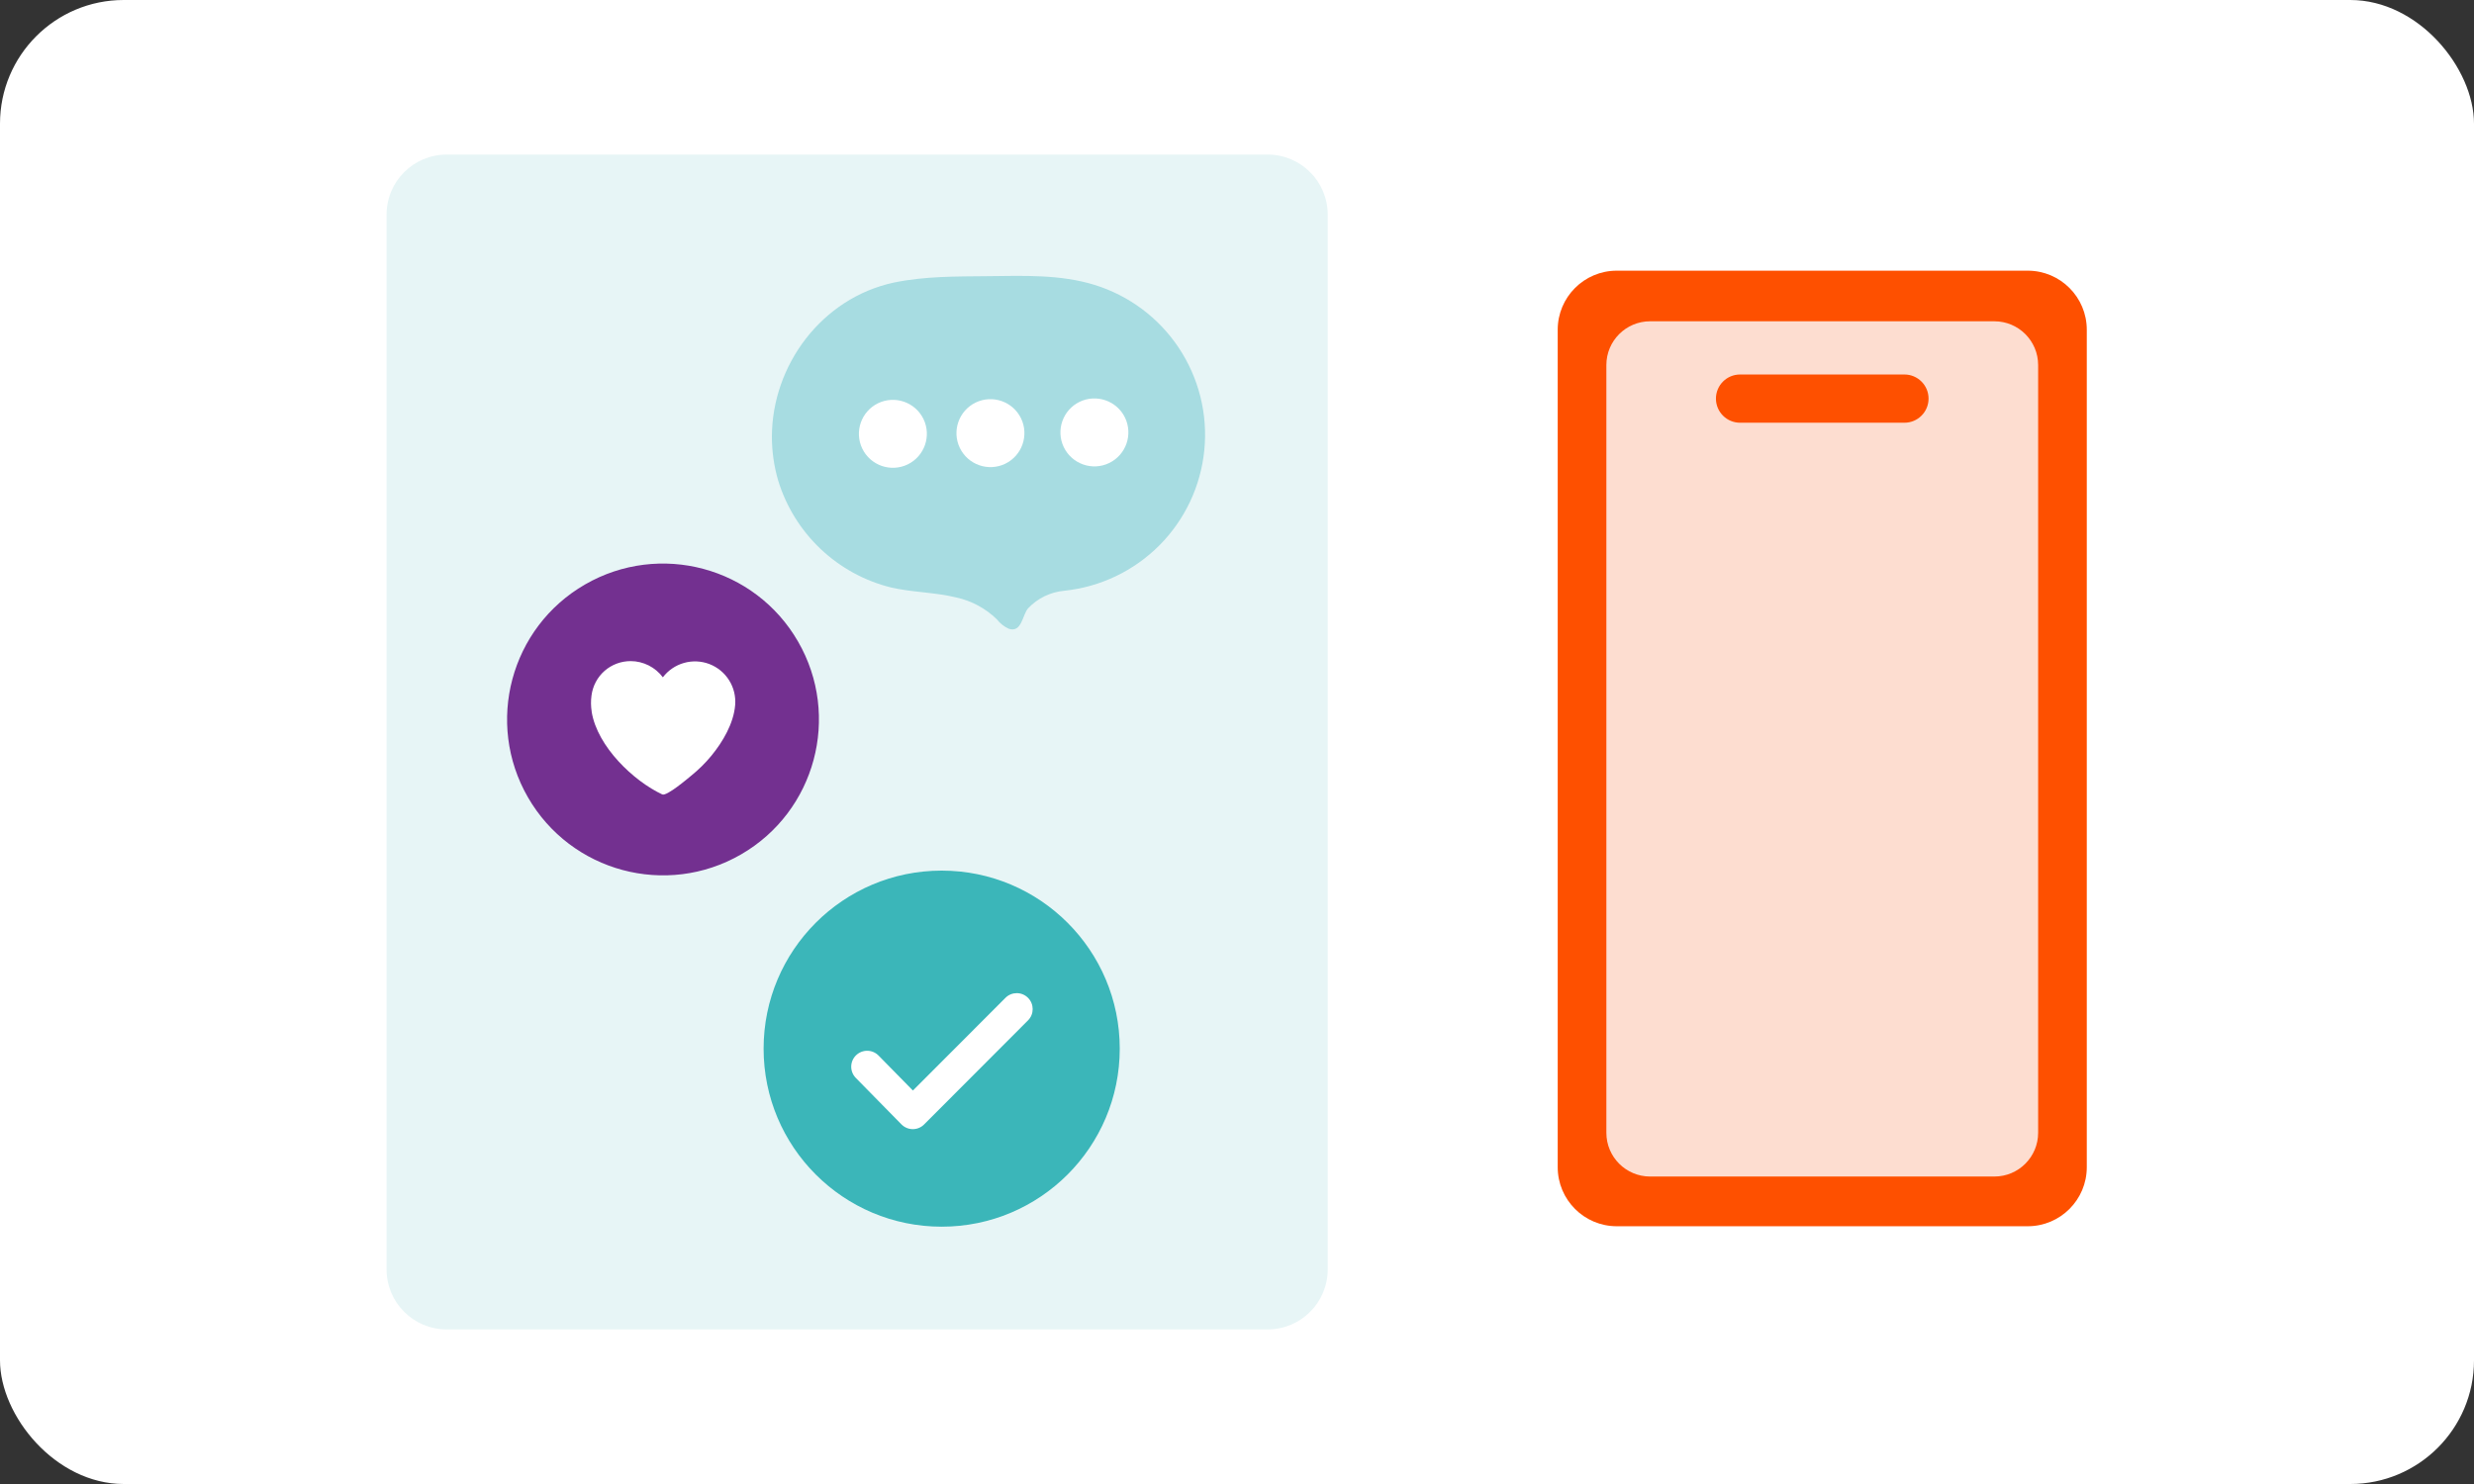 <svg width="160" height="96" viewBox="0 0 160 96" fill="none" xmlns="http://www.w3.org/2000/svg">
<rect x="0" y="0" width="160" height="96" fill="#333333" stroke="none"/>
<rect width="160" height="96" rx="8" fill="white"/>
<path d="M131.136 17.51H104.563C102.452 17.51 100.741 19.221 100.741 21.332V75.504C100.741 77.615 102.452 79.326 104.563 79.326H131.136C133.247 79.326 134.958 77.615 134.958 75.504V21.332C134.958 19.221 133.247 17.51 131.136 17.51Z" fill="#FE5000"/>
<path d="M128.981 20.784H106.719C105.155 20.784 103.888 22.051 103.888 23.615V73.279C103.888 74.843 105.155 76.11 106.719 76.11H128.981C130.545 76.11 131.812 74.843 131.812 73.279V23.615C131.812 22.051 130.545 20.784 128.981 20.784Z" fill="#FDDDD0"/>
<path d="M123.165 24.226H112.534C111.672 24.226 110.974 24.925 110.974 25.786V25.786C110.974 26.648 111.672 27.346 112.534 27.346H123.165C124.026 27.346 124.725 26.648 124.725 25.786V25.786C124.725 24.925 124.026 24.226 123.165 24.226Z" fill="#FE5000"/>
<path d="M81.982 10H28.886C26.739 10 25 11.74 25 13.886V82.114C25 84.261 26.739 86 28.886 86H81.982C84.129 86 85.868 84.261 85.868 82.114V13.886C85.868 11.74 84.129 10 81.982 10Z" fill="#E7F5F6"/>
<path d="M60.901 79.354C67.26 79.354 72.417 74.197 72.417 67.837C72.417 61.477 67.26 56.32 60.901 56.32C54.541 56.32 49.384 61.477 49.384 67.837C49.384 74.197 54.541 79.354 60.901 79.354Z" fill="#3BB6B9"/>
<path d="M59.034 73.044H59.03C58.755 73.043 58.491 72.931 58.298 72.735L55.346 69.729C54.947 69.322 54.953 68.669 55.359 68.27C55.766 67.871 56.419 67.877 56.818 68.283L59.04 70.546L65.025 64.55C65.427 64.146 66.081 64.146 66.483 64.548C66.886 64.951 66.887 65.604 66.485 66.007L59.764 72.741C59.571 72.935 59.308 73.044 59.034 73.044Z" fill="white"/>
<path d="M34.146 51.584C36.93 56.407 43.098 58.059 47.921 55.275C52.744 52.491 54.395 46.323 51.611 41.5C48.828 36.677 42.66 35.025 37.837 37.809C33.014 40.593 31.363 46.761 34.146 51.584Z" fill="#733090"/>
<path d="M38.269 46.05C38.211 45.699 38.205 45.339 38.255 44.985C38.336 44.371 38.636 43.805 39.101 43.397C39.566 42.99 40.166 42.767 40.786 42.767C41.191 42.767 41.589 42.865 41.953 43.047C42.313 43.229 42.627 43.492 42.869 43.815C43.21 43.367 43.688 43.04 44.234 42.885C44.777 42.73 45.356 42.757 45.882 42.959C46.408 43.161 46.856 43.532 47.156 44.011C47.456 44.489 47.591 45.052 47.544 45.615C47.446 46.798 46.748 47.985 46.007 48.888C45.619 49.36 45.181 49.791 44.706 50.175C44.477 50.364 43.119 51.52 42.832 51.392C40.989 50.533 38.633 48.308 38.265 46.047L38.269 46.05Z" fill="white"/>
<path d="M49.92 28.237C49.92 29.198 50.055 30.155 50.324 31.079C50.84 32.767 51.784 34.291 53.065 35.507C54.345 36.721 55.919 37.584 57.631 38.005C58.973 38.318 60.476 38.312 61.851 38.652C62.838 38.868 63.742 39.356 64.466 40.061C64.672 40.324 64.935 40.536 65.238 40.674C66.087 40.957 66.118 39.764 66.495 39.346C67.112 38.696 67.944 38.295 68.838 38.214C71.163 37.971 73.334 36.933 74.985 35.275C76.633 33.617 77.658 31.439 77.887 29.11C78.116 26.781 77.529 24.449 76.235 22.501C74.938 20.553 73.01 19.114 70.775 18.426C68.564 17.745 66.205 17.84 63.893 17.866C61.854 17.887 59.802 17.863 57.803 18.281C53.139 19.285 49.933 23.627 49.92 28.241V28.237Z" fill="#A7DCE1"/>
<path d="M68.798 28.928C69.327 30.02 70.641 30.479 71.733 29.953C72.825 29.424 73.284 28.109 72.758 27.017C72.229 25.925 70.914 25.467 69.822 25.993C68.73 26.522 68.272 27.836 68.798 28.928Z" fill="white"/>
<path d="M62.074 28.975C62.603 30.067 63.918 30.526 65.01 30C66.102 29.471 66.56 28.156 66.034 27.064C65.505 25.972 64.191 25.514 63.099 26.04C62.007 26.569 61.548 27.883 62.074 28.975Z" fill="white"/>
<path d="M55.765 29.02C56.294 30.112 57.608 30.57 58.7 30.044C59.792 29.515 60.251 28.201 59.725 27.109C59.196 26.017 57.881 25.558 56.789 26.084C55.697 26.613 55.239 27.928 55.765 29.02Z" fill="white"/>
</svg>
